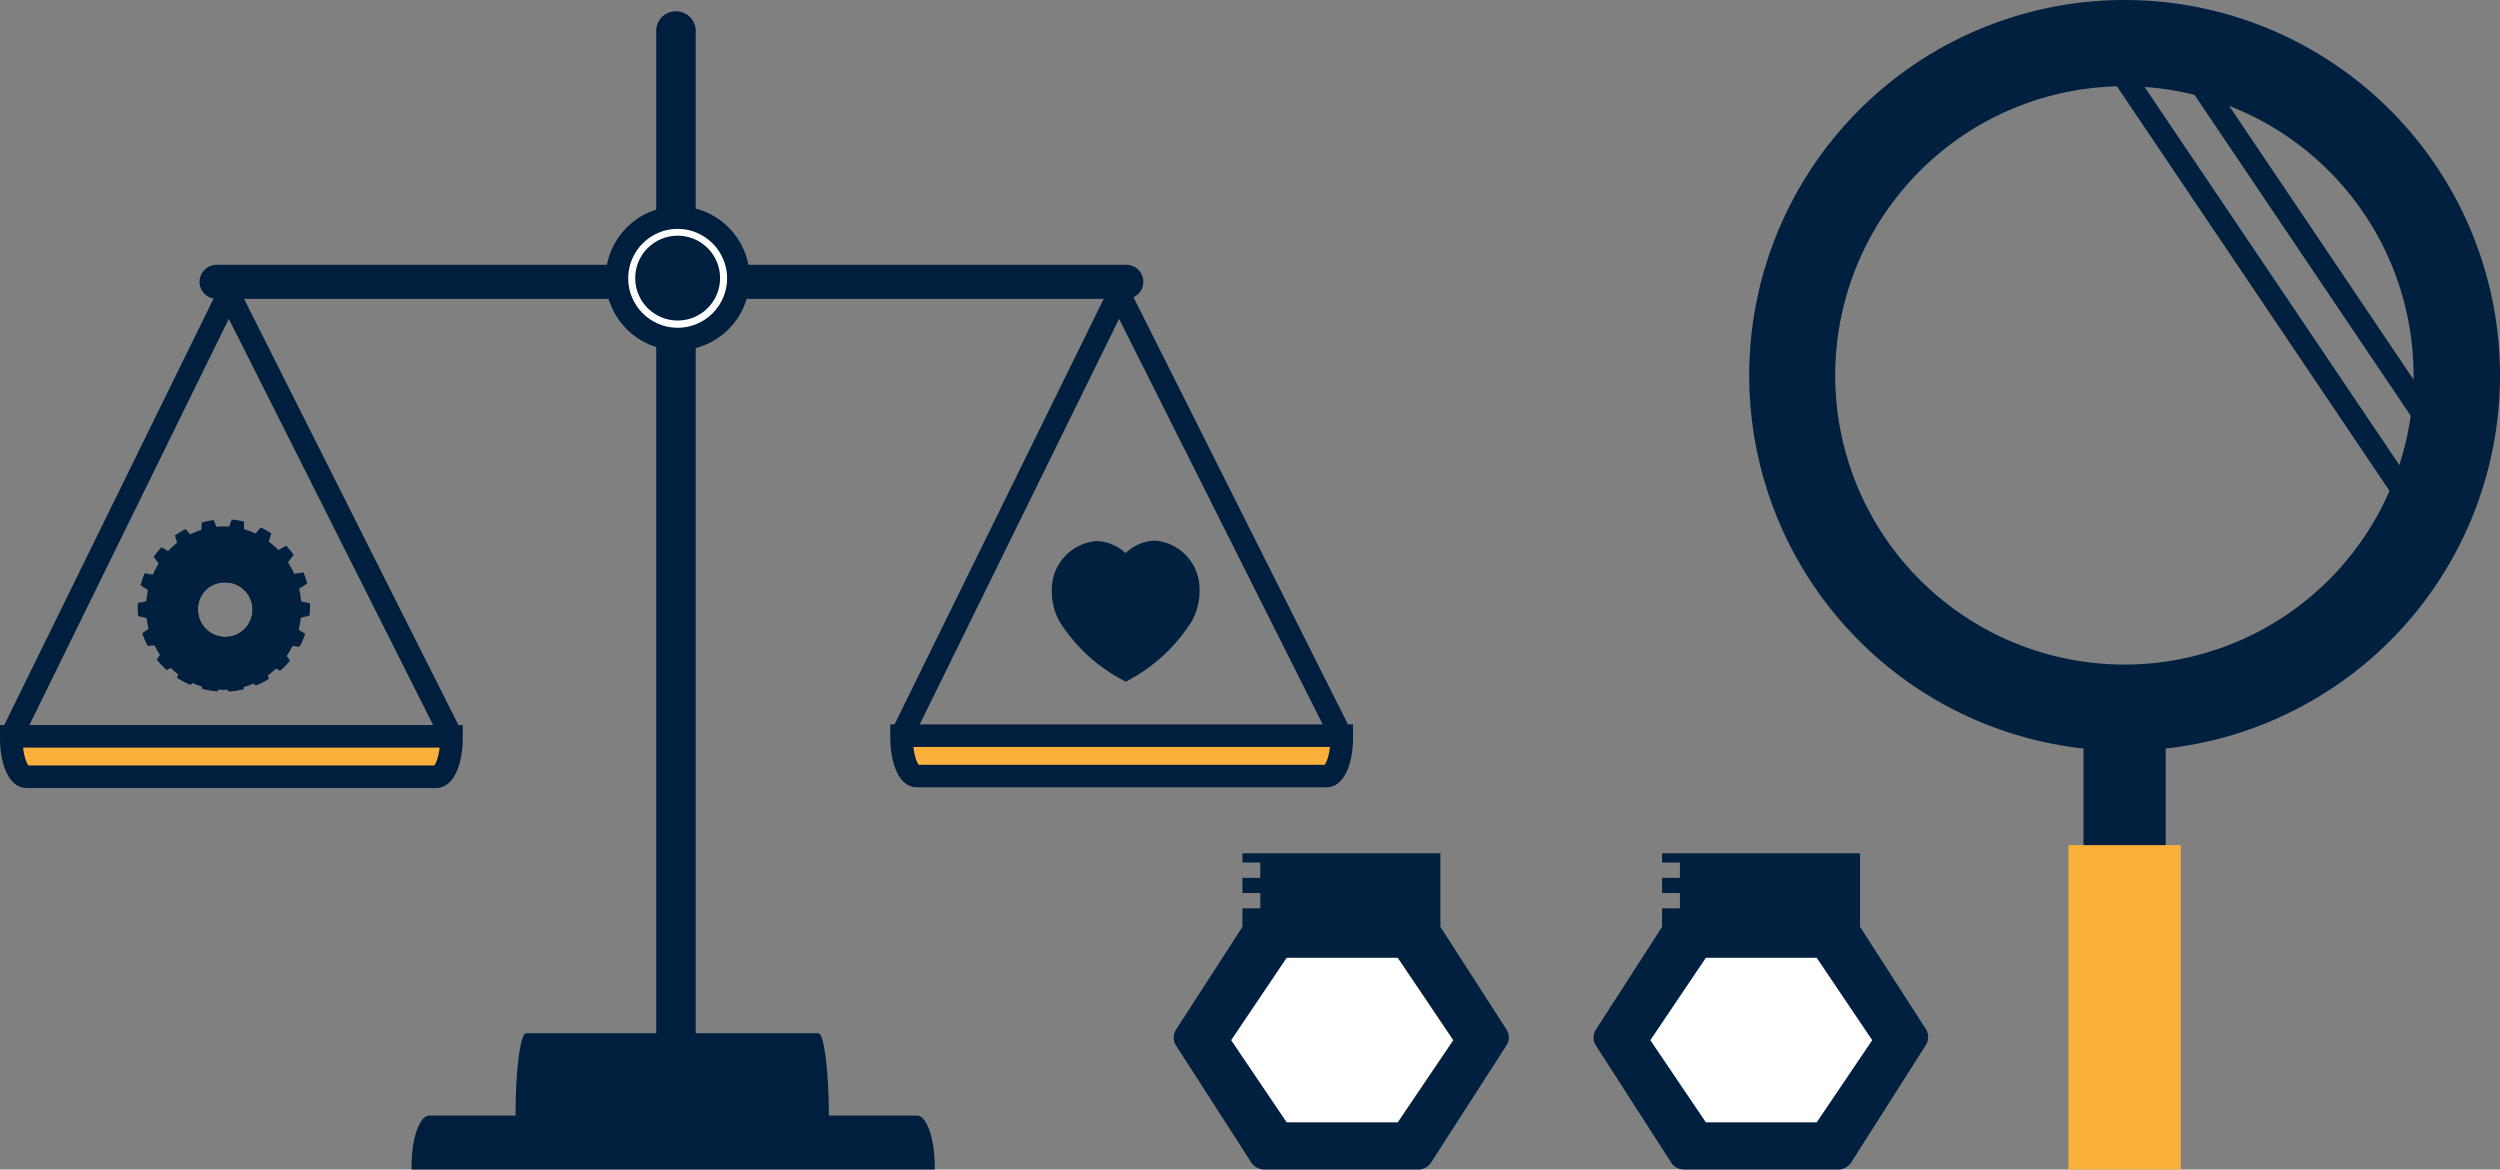 <svg id="レイヤー_1" data-name="レイヤー 1" xmlns="http://www.w3.org/2000/svg" xmlns:xlink="http://www.w3.org/1999/xlink" viewBox="0 0 110.75 51.81"><rect x="0" y="0" width="110.75" height="51.81" fill="#808080" stroke="none"/><defs><clipPath id="clip-path"><path d="M6.1,27a3.82,3.82,0,1,0,3.81-4A3.92,3.92,0,0,0,6.1,27Zm3.81-1.2a1.21,1.21,0,1,1-1.14,1.27V27a1.17,1.17,0,0,1,1.15-1.2Z" fill="none"/></clipPath></defs><g id="グループ_2769" data-name="グループ 2769"><g id="グループ_1214" data-name="グループ 1214"><g id="グループ_936" data-name="グループ 936"><g id="グループ_934" data-name="グループ 934"><path id="パス_2719" data-name="パス 2719" d="M59.44,32.68v-.09H39.94v.09c0,.94.3,1.7.67,1.7H58.77C59.14,34.38,59.44,33.62,59.44,32.68Z" fill="#fbb03b" stroke="#001e3d" stroke-miterlimit="10"/><path id="パス_2720" data-name="パス 2720" d="M39.94,32.59,49.57,13l9.86,19.64" fill="none" stroke="#001e3d" stroke-miterlimit="10"/></g><g id="グループ_935" data-name="グループ 935"><path id="パス_2721" data-name="パス 2721" d="M20,32.7v-.08H.5v.08c0,.95.3,1.71.67,1.71H19.33C19.69,34.41,20,33.65,20,32.7Z" fill="#fbb03b" stroke="#001e3d" stroke-miterlimit="10"/><path id="パス_2722" data-name="パス 2722" d="M.5,32.62,10.13,13,20,32.62" fill="none" stroke="#001e3d" stroke-miterlimit="10"/></g><path id="長方形_54" data-name="長方形 54" d="M9.59,11.73H49.9a.76.76,0,0,1,.75.76h0a.76.76,0,0,1-.75.75H9.59a.76.76,0,0,1-.75-.75h0A.76.76,0,0,1,9.59,11.73Z" fill="#001e3d"/><path id="パス_2723" data-name="パス 2723" d="M41.41,51.7v.11H18.23V51.7c0-1.26.35-2.28.79-2.28h3.82c0-2,.21-3.65.47-3.65h5.76V1.37A.87.87,0,0,1,29.94.5h0a.88.88,0,0,1,.63.26.86.86,0,0,1,.25.61v44.4h5.43c.25,0,.46,1.62.47,3.65h3.9C41.05,49.41,41.41,50.44,41.41,51.7Z" fill="#001e3d"/><line id="線_10" data-name="線 10" x1="23.46" y1="49.28" x2="29.46" y2="49.28" fill="none" stroke="#001e3d" stroke-miterlimit="10"/><line id="線_11" data-name="線 11" x1="30.02" y1="49.28" x2="36.01" y2="49.28" fill="none" stroke="#001e3d" stroke-miterlimit="10"/><circle id="楕円形_3" data-name="楕円形 3" cx="30.02" cy="12.33" r="2.69" fill="#fff" stroke="#001e3d" stroke-miterlimit="10"/><circle id="楕円形_4" data-name="楕円形 4" cx="30.02" cy="12.32" r="1.38" fill="#001e3d" stroke="#001e3d" stroke-miterlimit="10"/></g><g id="グループ_937" data-name="グループ 937"><g id="グループ_831" data-name="グループ 831"><g id="グループ_829" data-name="グループ 829"><g id="グループ_826" data-name="グループ 826"><g id="グループ_1504" data-name="グループ 1504"><g clip-path="url(#clip-path)"><g id="グループ_1503" data-name="グループ 1503"><g id="グループ_825" data-name="グループ 825"><g id="グループ_823" data-name="グループ 823"><path id="パス_740" data-name="パス 740" d="M5.3,27c0,.24,1.53.33,1.57.56s-1.37.87-1.3,1.09,1.55-.24,1.66,0-1,1.31-.86,1.49,1.37-.79,1.54-.64-.52,1.6-.33,1.71,1-1.23,1.25-1.15,0,1.69.25,1.73.57-1.54.79-1.54.58,1.58.8,1.54,0-1.65.25-1.73,1.05,1.27,1.24,1.15-.5-1.56-.33-1.71,1.4.82,1.55.64-1-1.29-.86-1.49,1.58.26,1.66,0-1.34-.86-1.3-1.09,1.57-.32,1.57-.56-1.54-.33-1.57-.56,1.37-.87,1.3-1.09-1.55.25-1.66.05,1-1.32.86-1.5-1.38.79-1.55.64.53-1.6.33-1.71S11.13,24,10.92,24s0-1.69-.25-1.73-.57,1.54-.8,1.54-.58-1.57-.79-1.54S9,23.88,8.83,24s-1.06-1.27-1.25-1.15.5,1.56.33,1.71-1.4-.82-1.54-.64,1,1.29.86,1.5-1.58-.27-1.66-.05,1.34.86,1.3,1.09S5.3,26.74,5.3,27Z" fill="#01203f"/></g><g id="グループ_824" data-name="グループ 824"><ellipse id="楕円形_2" data-name="楕円形 2" cx="9.91" cy="26.94" rx="3.44" ry="3.62" fill="#01203f"/></g></g></g></g></g></g></g></g></g><path id="パス_2724" data-name="パス 2724" d="M52.64,26.24a2.32,2.32,0,0,1-.26,1,6.93,6.93,0,0,1-2.51,2.39,6.9,6.9,0,0,1-2.47-2.3,2.16,2.16,0,0,1-.3-1v-.05a1.66,1.66,0,0,1,1.48-1.81,1.46,1.46,0,0,1,1.29.91,1.46,1.46,0,0,1,1.29-.93,1.65,1.65,0,0,1,1.48,1.66Z" fill="#01203f" stroke="#01203f" stroke-miterlimit="10"/></g><g id="グループ_1993" data-name="グループ 1993"><path id="パス_6225" data-name="パス 6225" d="M94.12.5a16.13,16.13,0,1,0,16.13,16.13h0A16.13,16.13,0,0,0,94.12.5Zm0,29.44a13.31,13.31,0,1,1,13.3-13.31h0a13.31,13.31,0,0,1-13.3,13.31h0Z" fill="#01203f" stroke="#01203f" stroke-miterlimit="10"/><rect id="長方形_2397" data-name="長方形 2397" x="92.8" y="31.87" width="2.64" height="16.57" fill="#01203f" stroke="#01203f" stroke-miterlimit="10"/><rect id="長方形_2398" data-name="長方形 2398" x="91.63" y="37.44" width="4.98" height="14.37" fill="#fbb03b"/><line id="線_936" data-name="線 936" x1="92.77" y1="1.43" x2="107.21" y2="22.86" fill="none" stroke="#01203f" stroke-miterlimit="10"/><line id="線_937" data-name="線 937" x1="95.96" y1="1.44" x2="108.88" y2="20.62" fill="none" stroke="#01203f" stroke-miterlimit="10"/></g><g id="グループ_1995" data-name="グループ 1995"><path id="パス_6218" data-name="パス 6218" d="M66.73,46.32l-3.34,5.19a.67.67,0,0,1-.55.3H56a.71.71,0,0,1-.56-.3l-3.34-5.19a.65.65,0,0,1,0-.71l2.94-4.55h0v-.82h.79v-.68h-.79v-.67h.79v-.68h-.79V37.8h8.77v3.26h0l2.93,4.55A.65.65,0,0,1,66.73,46.32Z" fill="#01203f"/><path id="パス_6219" data-name="パス 6219" d="M61.92,42.43l2.46,3.65-2.46,3.64H57l-2.46-3.64L57,42.43Z" fill="#fff"/></g><g id="グループ_2768" data-name="グループ 2768"><path id="パス_6218-2" data-name="パス 6218-2" d="M85.3,46.32,82,51.51a.71.71,0,0,1-.56.3H74.59a.67.67,0,0,1-.55-.3L70.7,46.32a.65.65,0,0,1,0-.71l2.93-4.55h0v-.82h.79v-.68h-.79v-.67h.79v-.68h-.79V37.8h8.77v3.26h0l2.93,4.55A.67.67,0,0,1,85.3,46.32Z" fill="#01203f"/><path id="パス_6219-2" data-name="パス 6219-2" d="M80.48,42.43l2.46,3.65-2.46,3.64H75.57l-2.46-3.64,2.46-3.65Z" fill="#fff"/></g></g></svg>